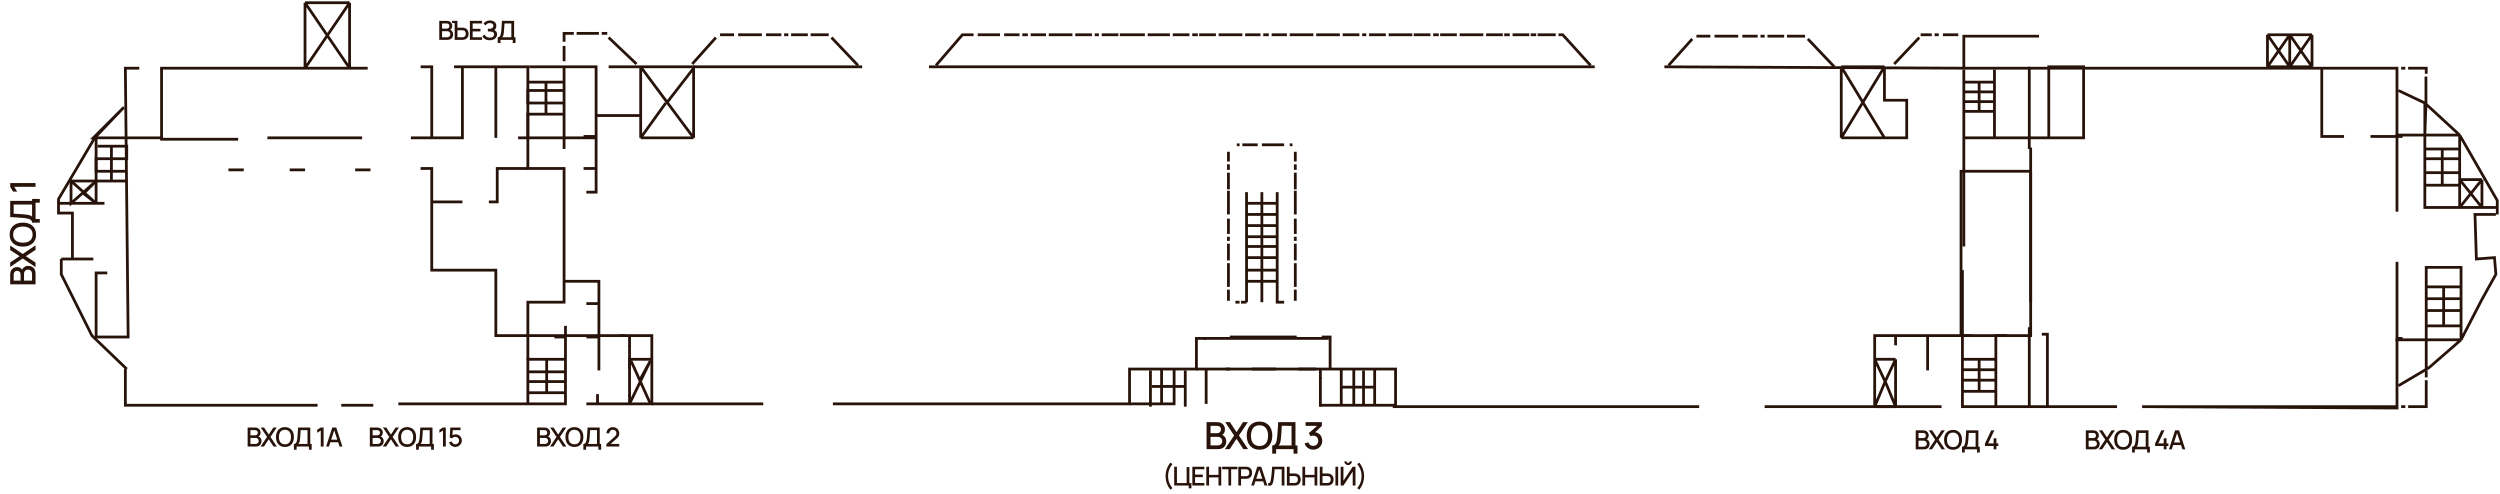 <?xml version="1.0" encoding="UTF-8"?> <svg xmlns="http://www.w3.org/2000/svg" width="1828" height="361" viewBox="0 0 1828 361" fill="none"><path d="M412.457 205.681H437.917V221.975M437.917 270.859V246.417M437.917 246.417H428.751M437.917 246.417V221.975M437.917 221.975H428.751" stroke="#27130A" stroke-width="2.037"></path><path d="M460.32 252.527V290.208" stroke="#27130A" stroke-width="2.037"></path><path d="M385.977 245.398H438.934H457.265" stroke="#27130A" stroke-width="2.037"></path><path d="M879.902 247.435H971.559" stroke="#27130A" stroke-width="2.037"></path><path d="M1824.98 156.797H1809.71L1810.72 189.386L1823.96 188.368L1824.98 200.589L1814.8 218.92L1799.52 248.454M1799.52 248.454L1776.1 268.822L1774.06 270.025M1799.52 248.454H1765.91M1799.52 248.454V238.27M1799.52 248.454V218.92V238.27M1753.69 282.061L1774.06 270.025M1774.06 270.025V248.454M1774.06 248.454H1765.91M1774.06 248.454V238.27M1765.91 248.454H1751.66M1774.06 238.27H1786.79M1774.06 238.27V227.067M1799.52 238.27H1786.79M1774.06 209.754V195.497H1792.39H1799.52V207.718M1774.06 209.754H1786.79M1774.06 209.754V218.411M1786.79 209.754H1799.52V207.718M1786.79 209.754V238.27M1799.52 227.067H1774.06M1774.06 227.067V218.411M1774.06 218.411H1799.52V207.718" stroke="#27130A" stroke-width="2.037"></path><path d="M1753.69 66.159L1773.04 75.325M1773.04 75.325V98.748M1773.04 75.325L1773.86 76.074M1798.5 98.748L1826 146.613V151.705M1798.5 98.748H1766.93H1773.04M1798.5 98.748V108.932M1798.5 98.748L1773.86 76.074M1826 156.797V151.705M1826 151.705H1814.8M1814.8 151.705V131.337M1814.8 151.705L1798.5 131.337M1814.8 151.705H1798.5M1814.8 131.337H1798.5M1814.8 131.337L1798.5 151.705M1798.5 131.337V133.374V135.411M1798.5 131.337V126.245M1798.5 151.705H1791.37H1773.04V135.411M1798.5 151.705V135.411M1773.04 98.748V108.932M1773.04 98.748H1751.66M1773.04 98.748L1773.86 76.074M1798.5 108.932V116.061M1798.5 108.932H1785.77M1773.04 108.932V116.061M1773.04 108.932H1785.77M1773.04 116.061H1798.5M1773.04 116.061V126.245M1798.5 116.061V126.245M1798.5 126.245H1773.04M1773.04 126.245V135.411M1773.04 135.411H1785.77M1798.5 135.411H1785.77M1785.77 108.932V135.411M1773.86 76.074V55.975" stroke="#27130A" stroke-width="2.037"></path><path d="M1755.73 49.865H1758.78" stroke="#27130A" stroke-width="2.037"></path><path d="M1760.82 49.865H1774.06V53.939" stroke="#27130A" stroke-width="2.037"></path><path d="M1774.06 270.859V275.951" stroke="#27130A" stroke-width="2.037"></path><path d="M1774.06 277.987V297.337H1760.82" stroke="#27130A" stroke-width="2.037"></path><path d="M1755.73 297.337H1758.78" stroke="#27130A" stroke-width="2.037"></path><path d="M44.809 189.386V200.589L67.213 245.399L92.674 269.84" stroke="#27130A" stroke-width="2.037"></path><path d="M44.81 189.386H52.958M68.234 189.386H52.958M52.958 189.386V155.779H42.773V145.595L69.252 100.785L90.638 78.38L68.234 100.785H92.675H101.841H118.135" stroke="#27130A" stroke-width="2.037"></path><path d="M70.27 100.785V148.65H76.381H52.958H42.773" stroke="#27130A" stroke-width="2.037"></path><path d="M50.922 132.356H81.474M92.676 132.356H81.474M81.474 132.356V106.896H71.29H92.676V116.061H70.272V125.227H92.676" stroke="#27130A" stroke-width="2.037"></path><path d="M51.938 132.356V148.65L70.269 132.356L61.103 141.521L70.269 148.65L51.938 132.356Z" stroke="#27130A" stroke-width="2.037"></path><path d="M910.457 25.423H921.659" stroke="#27130A" stroke-width="2.037"></path><path d="M923.691 25.423H927.765" stroke="#27130A" stroke-width="2.037"></path><path d="M929.805 25.423H941.007" stroke="#27130A" stroke-width="2.037"></path><path d="M943.043 25.423H960.356" stroke="#27130A" stroke-width="2.037"></path><path d="M962.395 25.423H979.707" stroke="#27130A" stroke-width="2.037"></path><path d="M981.742 25.423H993.963" stroke="#27130A" stroke-width="2.037"></path><path d="M996 25.423H999.055" stroke="#27130A" stroke-width="2.037"></path><path d="M1001.09 25.423H1013.31" stroke="#27130A" stroke-width="2.037"></path><path d="M1015.35 25.423H1032.66" stroke="#27130A" stroke-width="2.037"></path><path d="M1033.68 25.423H1045.9" stroke="#27130A" stroke-width="2.037"></path><path d="M1047.94 25.423H1052.01" stroke="#27130A" stroke-width="2.037"></path><path d="M1053.03 25.423H1065.25" stroke="#27130A" stroke-width="2.037"></path><path d="M1067.29 25.423H1084.6" stroke="#27130A" stroke-width="2.037"></path><path d="M1086.64 25.423H1098.86" stroke="#27130A" stroke-width="2.037"></path><path d="M1099.88 25.423H1103.95" stroke="#27130A" stroke-width="2.037"></path><path d="M1105.99 25.423H1117.19H1118.21" stroke="#27130A" stroke-width="2.037"></path><path d="M1119.23 25.423H1123.3" stroke="#27130A" stroke-width="2.037"></path><path d="M1124.32 25.423H1136.54H1137.56" stroke="#27130A" stroke-width="2.037"></path><path d="M1139.59 25.423H1142.65L1163.02 47.828" stroke="#27130A" stroke-width="2.037"></path><path d="M684.367 47.828L703.717 25.423H711.864" stroke="#27130A" stroke-width="2.037"></path><path d="M714.918 25.423H731.212" stroke="#27130A" stroke-width="2.037"></path><path d="M734.27 25.423H745.472" stroke="#27130A" stroke-width="2.037"></path><path d="M747.512 25.423H751.585" stroke="#27130A" stroke-width="2.037"></path><path d="M753.621 25.423H764.824" stroke="#27130A" stroke-width="2.037"></path><path d="M766.859 25.423H784.172" stroke="#27130A" stroke-width="2.037"></path><path d="M786.207 25.423H798.428" stroke="#27130A" stroke-width="2.037"></path><path d="M800.469 25.423H803.524" stroke="#27130A" stroke-width="2.037"></path><path d="M805.559 25.423H817.779" stroke="#27130A" stroke-width="2.037"></path><path d="M818.797 25.423H837.128" stroke="#27130A" stroke-width="2.037"></path><path d="M839.164 25.423H855.459" stroke="#27130A" stroke-width="2.037"></path><path d="M857.5 25.423H869.721" stroke="#27130A" stroke-width="2.037"></path><path d="M871.754 25.423H875.828" stroke="#27130A" stroke-width="2.037"></path><path d="M876.848 25.423H889.068" stroke="#27130A" stroke-width="2.037"></path><path d="M891.105 25.423H908.418" stroke="#27130A" stroke-width="2.037"></path><path d="M1752.68 191.423V247.435M1752.68 247.435V297.337H1566.31L1752.68 298.355V247.435ZM1752.68 247.435H1756.75" stroke="#27130A" stroke-width="2.037"></path><path d="M1547.97 297.337H1497.05M1497.05 297.337V244.38H1492.98M1497.05 297.337H1483.81M1483.81 297.337V239.288M1483.81 297.337H1459.37M1459.37 297.337H1434.93V286.135M1459.37 297.337V286.135M1467.52 245.399H1459.37V262.711M1459.37 262.711V270.349M1459.37 262.711H1447.15M1434.93 277.987H1459.37M1434.93 277.987V270.349M1434.93 277.987V286.135M1459.37 277.987V270.349M1459.37 277.987V286.135M1459.37 270.349H1434.93M1434.93 270.349V262.711H1447.15M1447.15 262.711V286.135M1447.15 286.135H1459.37M1447.15 286.135H1434.93" stroke="#27130A" stroke-width="2.037"></path><path d="M1434.93 262.711V245.398M1434.93 197.533V245.398M1434.93 245.398H1442.06H1409.47M1409.47 245.398V270.858M1409.47 245.398H1386.05M1370.77 297.337H1386.05M1370.77 297.337V262.711M1370.77 297.337L1378.41 279.006M1386.05 297.337V262.711M1386.05 297.337L1379.36 281.043L1378.41 279.006M1386.05 262.711H1370.77M1386.05 262.711L1378.41 279.006M1370.77 262.711V245.398H1386.05M1370.77 262.711L1378.41 279.006M1386.05 245.398V252.527" stroke="#27130A" stroke-width="2.037"></path><path d="M1419.66 297.337H1386.05H1290.32" stroke="#27130A" stroke-width="2.037"></path><path d="M1242.45 297.337H1018.4" stroke="#27130A" stroke-width="2.037"></path><path d="M476.613 295.3H558.086" stroke="#27130A" stroke-width="2.037"></path><path d="M609.008 295.3H825.928V269.84H874.811V247.435H881.94" stroke="#27130A" stroke-width="2.037"></path><path d="M825.926 295.3H849.349M849.349 295.3V282.57M849.349 295.3H858.515V269.84V282.57M849.349 269.84V282.57M849.349 282.57H842.22H858.515M866.662 282.57H858.515M881.938 295.3V270.859V269.84H874.809H899.251" stroke="#27130A" stroke-width="2.037"></path><path d="M915.543 269.84H932.856" stroke="#27130A" stroke-width="2.037"></path><path d="M899.25 246.417H948.133" stroke="#27130A" stroke-width="2.037"></path><path d="M966.465 246.417H972.576V269.84H949.152H980.723M964.9 296.319H980.723M980.723 296.319H989.888M980.723 296.319V283.079M980.723 269.84H989.888M980.723 269.84V283.079M989.888 269.84V296.319M989.888 269.84H1005.16M989.888 296.319H1005.16M1005.16 296.319H1020.44V269.84H1005.16M1005.16 296.319V283.079M1005.16 269.84V283.079M1005.16 283.079H980.723" stroke="#27130A" stroke-width="2.037"></path><path d="M101.844 49.865H91.66L93.697 246.417H70.273V199.57H78.421" stroke="#27130A" stroke-width="2.037"></path><path d="M91.66 269.84V296.319H232.2" stroke="#27130A" stroke-width="2.037"></path><path d="M249.512 296.319H272.935" stroke="#27130A" stroke-width="2.037"></path><path d="M291.266 295.3H385.977M413.474 238.27V246.417M413.474 246.417H405.327M413.474 246.417V262.711M413.474 262.711V271.877M413.474 262.711H399.726M385.977 271.877V262.711H399.726M385.977 271.877H413.474M385.977 271.877V279.006M413.474 271.877V279.006M413.474 279.006H385.977M413.474 279.006V287.153M385.977 279.006V287.153M385.977 295.3H413.474V287.153M385.977 295.3V287.153M385.977 287.153H399.726M413.474 287.153H399.726M399.726 287.153V262.711M428.75 295.3H436.897M436.897 295.3V288.172M436.897 295.3H460.321M453.192 245.399H460.321M460.321 245.399H476.615V262.711M460.321 245.399V253.546M476.615 262.711V295.3H460.321M476.615 262.711H460.321V269.84M460.321 295.3V288.172" stroke="#27130A" stroke-width="2.037"></path><path d="M461.339 263.73L467.778 277.987M475.596 295.3L467.778 277.987M467.778 277.987L475.596 263.73L460.32 295.3" stroke="#27130A" stroke-width="2.037"></path><path d="M117.117 49.865H223.031M268.859 49.865H255.62M255.62 49.865V2M255.62 49.865H223.031M255.62 49.865L239.326 25.933M255.62 2H223.031M255.62 2L239.326 25.933M223.031 2V49.865M223.031 2L239.326 25.933M223.031 49.865L239.326 25.933" stroke="#27130A" stroke-width="2.037"></path><path d="M307.559 48.847H315.706V100.785H300.43H338.111V48.847H332H362.552M362.552 48.847V100.785M362.552 48.847H385.976V100.785M385.976 100.785H378.847M385.976 100.785V123.19H412.454V220.957H385.976V245.399M385.976 262.711V245.399M385.976 245.399H362.552V197.534H315.706V147.632M307.559 123.19H315.706V147.632M315.706 147.632H338.111" stroke="#27130A" stroke-width="2.037"></path><path d="M357.461 147.632H363.571V123.19H385.976" stroke="#27130A" stroke-width="2.037"></path><path d="M259.691 124.208H270.894" stroke="#27130A" stroke-width="2.037"></path><path d="M211.828 124.208H223.031" stroke="#27130A" stroke-width="2.037"></path><path d="M167.02 124.208H178.222" stroke="#27130A" stroke-width="2.037"></path><path d="M118.137 49.865V101.804H174.149" stroke="#27130A" stroke-width="2.037"></path><path d="M195.535 100.785H264.787" stroke="#27130A" stroke-width="2.037"></path><path d="M386.992 48.847H435.876V99.767M428.747 140.503H435.876V123.19M435.876 123.19H426.71M435.876 123.19V99.767M435.876 99.767H426.71" stroke="#27130A" stroke-width="2.037"></path><path d="M435.879 84.491H468.468M468.468 84.491V100.785M468.468 84.491V48.847M468.468 100.785H507.167M468.468 100.785L486.799 75.325M507.167 100.785L487.817 74.816M507.167 100.785V49.865M445.045 48.847H468.468M468.468 48.847H507.167V49.865M468.468 48.847L487.817 74.816M487.817 74.816L507.167 49.865" stroke="#27130A" stroke-width="2.037"></path><path d="M507.164 48.847H630.391" stroke="#27130A" stroke-width="2.037"></path><path d="M679.277 48.847H1166.07" stroke="#27130A" stroke-width="2.037"></path><path d="M1216.99 48.847L1435.95 49.865M1435.95 49.865V26.442H1490.94M1435.95 49.865H1697.68M1752.67 154.761V99.767M1752.67 99.767H1756.75M1752.67 99.767H1733.32M1752.67 99.767V65.141V49.865H1697.68M1697.68 49.865V99.767H1713.97" stroke="#27130A" stroke-width="2.037"></path><path d="M896.195 269.84H962.392" stroke="#27130A" stroke-width="2.037"></path><path d="M965.449 269.84V276.969" stroke="#27130A" stroke-width="2.037"></path><path d="M965.449 275.951V297.337" stroke="#27130A" stroke-width="2.037"></path><path d="M997.016 270.859V296.319" stroke="#27130A" stroke-width="2.037"></path><path d="M866.664 270.859V297.337" stroke="#27130A" stroke-width="2.037"></path><path d="M841.203 270.859V297.337" stroke="#27130A" stroke-width="2.037"></path><path d="M1484.84 125.227V220.957" stroke="#27130A" stroke-width="2.037"></path><path d="M1435.95 125.227H1484.83V107.914V245.399H1433.91V125.227H1435.95Z" stroke="#27130A" stroke-width="2.037"></path><path d="M1435.95 180.221V100.785M1435.95 50.883V60.049M1435.95 100.785H1444.1M1435.95 100.785V81.436M1435.95 100.785H1523.53M1435.95 81.436V74.307M1435.95 81.436H1447.15M1458.35 50.883V60.049M1483.81 100.785H1465.48H1458.35V74.307M1483.81 100.785V108.932V48.847V74.816V100.785ZM1523.53 100.785V48.847H1498.07V100.785H1523.53ZM1435.95 60.049V67.178M1435.95 60.049H1447.15M1458.35 60.049V67.178M1458.35 60.049H1447.15M1458.35 67.178H1435.95M1458.35 67.178V74.307M1435.95 67.178V74.307M1435.95 74.307H1458.35M1458.35 74.307V81.436H1447.15M1447.15 81.436V60.049" stroke="#27130A" stroke-width="2.037"></path><path d="M1346.33 48.847V100.785M1346.33 48.847H1377.9M1346.33 48.847L1362.11 74.816M1346.33 100.785H1377.9M1346.33 100.785L1362.11 74.816M1377.9 48.847V73.288H1394.19V100.785H1377.9M1377.9 48.847L1362.11 74.816M1377.9 100.785L1362.11 74.816M1657.96 25.423V48.847M1657.96 25.423H1674.25M1657.96 25.423L1666.11 37.135M1657.96 48.847H1674.25M1657.96 48.847L1666.11 37.135M1674.25 48.847V25.423M1674.25 48.847L1666.11 37.135M1674.25 48.847H1690.55M1674.25 48.847L1682.4 37.135M1674.25 25.423L1666.11 37.135M1674.25 25.423H1690.55M1674.25 25.423L1682.4 37.135M1690.55 25.423V48.847M1690.55 25.423L1682.4 37.135M1690.55 48.847L1682.4 37.135" stroke="#27130A" stroke-width="2.037"></path><path d="M908.414 105.877H919.617" stroke="#27130A" stroke-width="2.037"></path><path d="M922.672 105.877H938.966" stroke="#27130A" stroke-width="2.037"></path><path d="M943.043 105.877H945.08" stroke="#27130A" stroke-width="2.037"></path><path d="M904.344 105.877H906.381" stroke="#27130A" stroke-width="2.037"></path><path d="M911.472 220.957H907.398" stroke="#27130A" stroke-width="2.037"></path><path d="M947.117 110.969V118.098" stroke="#27130A" stroke-width="2.037"></path><path d="M947.117 120.135V124.208" stroke="#27130A" stroke-width="2.037"></path><path d="M947.117 126.245V138.466" stroke="#27130A" stroke-width="2.037"></path><path d="M947.117 139.484V156.797" stroke="#27130A" stroke-width="2.037"></path><path d="M947.117 159.853V171.055" stroke="#27130A" stroke-width="2.037"></path><path d="M947.117 173.092V176.147" stroke="#27130A" stroke-width="2.037"></path><path d="M947.117 178.184V190.405" stroke="#27130A" stroke-width="2.037"></path><path d="M947.117 192.441V209.754" stroke="#27130A" stroke-width="2.037"></path><path d="M947.117 211.791V219.938" stroke="#27130A" stroke-width="2.037"></path><path d="M898.234 110.969V118.098" stroke="#27130A" stroke-width="2.037"></path><path d="M898.234 120.135V124.208" stroke="#27130A" stroke-width="2.037"></path><path d="M898.234 126.245V138.466" stroke="#27130A" stroke-width="2.037"></path><path d="M898.234 139.484V156.797" stroke="#27130A" stroke-width="2.037"></path><path d="M898.234 159.853V171.055" stroke="#27130A" stroke-width="2.037"></path><path d="M898.234 173.092V176.147" stroke="#27130A" stroke-width="2.037"></path><path d="M898.234 178.184V190.405" stroke="#27130A" stroke-width="2.037"></path><path d="M898.234 192.441V209.754" stroke="#27130A" stroke-width="2.037"></path><path d="M898.234 211.791V219.938" stroke="#27130A" stroke-width="2.037"></path><path d="M938.972 220.957H933.88V205.681M933.88 140.503V148.65M933.88 148.65V156.797M933.88 148.65H922.678M911.475 148.65V140.503M911.475 148.65V156.797M911.475 148.65H922.678M911.475 220.957V205.681M911.475 197.534H933.88M911.475 197.534V188.368M911.475 197.534V205.681M933.88 197.534V180.221M933.88 197.534V205.681M934.899 188.368H911.475M911.475 188.368V180.221M911.475 180.221H933.88M911.475 180.221V173.092M933.88 180.221V173.092M933.88 173.092H911.475M933.88 173.092V164.945M911.475 173.092V164.945M911.475 164.945H933.88M911.475 164.945V156.797M933.88 164.945V156.797M933.88 156.797H911.475M922.678 148.65V140.503V205.681M922.678 220.957V205.681M922.678 205.681H933.88M922.678 205.681H911.475M903.328 220.957H906.383" stroke="#27130A" stroke-width="2.037"></path><path d="M412.455 48.847V60.049M412.455 108.932V100.785M412.455 100.785H403.289H435.878H385.977V83.472H399.216M412.455 100.785V83.472M412.455 83.472V75.325M412.455 83.472H399.216M412.455 75.325H385.977V66.159H412.455M412.455 75.325V66.159M412.455 66.159V60.049M412.455 60.049H399.216M385.977 60.049H399.216M399.216 60.049V83.472" stroke="#27130A" stroke-width="2.037"></path><path d="M412.457 44.773V33.571" stroke="#27130A" stroke-width="2.037"></path><path d="M412.457 30.515V24.405H419.586" stroke="#27130A" stroke-width="2.037"></path><path d="M421.621 24.405H437.916" stroke="#27130A" stroke-width="2.037"></path><path d="M439.949 24.405H444.023" stroke="#27130A" stroke-width="2.037"></path><path d="M445.043 27.46L465.411 46.81" stroke="#27130A" stroke-width="2.037"></path><path d="M506.148 46.81L523.461 27.46" stroke="#27130A" stroke-width="2.037"></path><path d="M526.516 25.423H536.7" stroke="#27130A" stroke-width="2.037"></path><path d="M539.754 25.423H557.067" stroke="#27130A" stroke-width="2.037"></path><path d="M560.125 25.423H571.327" stroke="#27130A" stroke-width="2.037"></path><path d="M573.359 25.423H576.415" stroke="#27130A" stroke-width="2.037"></path><path d="M578.453 25.423H590.674" stroke="#27130A" stroke-width="2.037"></path><path d="M592.711 25.423H605.95" stroke="#27130A" stroke-width="2.037"></path><path d="M607.988 27.46L627.338 47.828" stroke="#27130A" stroke-width="2.037"></path><path d="M1220.05 47.828L1237.36 28.479" stroke="#27130A" stroke-width="2.037"></path><path d="M1240.42 26.442H1250.6" stroke="#27130A" stroke-width="2.037"></path><path d="M1253.66 26.442H1270.97" stroke="#27130A" stroke-width="2.037"></path><path d="M1274.02 26.442H1285.23" stroke="#27130A" stroke-width="2.037"></path><path d="M1287.26 26.442H1290.32" stroke="#27130A" stroke-width="2.037"></path><path d="M1292.36 26.442H1304.58" stroke="#27130A" stroke-width="2.037"></path><path d="M1306.61 26.442H1319.85" stroke="#27130A" stroke-width="2.037"></path><path d="M1321.89 28.479L1341.24 48.847" stroke="#27130A" stroke-width="2.037"></path><path d="M1385.03 46.81L1403.36 27.46" stroke="#27130A" stroke-width="2.037"></path><path d="M1404.38 25.423H1412.53" stroke="#27130A" stroke-width="2.037"></path><path d="M1414.56 25.423H1417.62" stroke="#27130A" stroke-width="2.037"></path><path d="M1420.67 25.423H1431.87" stroke="#27130A" stroke-width="2.037"></path><path d="M181.067 326.521V312.615H186.533C187.415 312.615 188.155 312.795 188.754 313.155C189.352 313.516 189.803 313.983 190.106 314.556C190.408 315.122 190.56 315.721 190.56 316.352C190.56 317.118 190.37 317.775 189.99 318.322C189.616 318.869 189.111 319.243 188.474 319.442L188.454 318.969C189.343 319.188 190.025 319.616 190.502 320.253C190.978 320.884 191.216 321.622 191.216 322.465C191.216 323.283 191.052 323.994 190.724 324.599C190.402 325.204 189.929 325.678 189.304 326.019C188.686 326.354 187.936 326.521 187.054 326.521H181.067ZM183.114 324.599H186.745C187.202 324.599 187.611 324.512 187.972 324.338C188.338 324.165 188.625 323.917 188.831 323.595C189.043 323.266 189.15 322.877 189.15 322.426C189.15 322.008 189.056 321.631 188.87 321.296C188.689 320.955 188.425 320.688 188.078 320.495C187.737 320.295 187.334 320.195 186.871 320.195H183.114V324.599ZM183.114 318.293H186.504C186.877 318.293 187.212 318.219 187.508 318.071C187.811 317.916 188.049 317.697 188.223 317.414C188.403 317.124 188.493 316.777 188.493 316.371C188.493 315.83 188.313 315.386 187.952 315.038C187.592 314.691 187.109 314.517 186.504 314.517H183.114V318.293ZM190.517 326.521L195.258 319.481L190.642 312.615H193.114L196.504 317.772L199.875 312.615H202.356L197.74 319.481L202.472 326.521H200L196.504 321.2L192.999 326.521H190.517ZM208.353 326.811C206.962 326.811 205.777 326.508 204.799 325.903C203.82 325.291 203.07 324.441 202.548 323.353C202.033 322.265 201.776 321.003 201.776 319.568C201.776 318.132 202.033 316.87 202.548 315.782C203.07 314.694 203.82 313.847 204.799 313.242C205.777 312.631 206.962 312.325 208.353 312.325C209.737 312.325 210.918 312.631 211.897 313.242C212.882 313.847 213.632 314.694 214.147 315.782C214.662 316.87 214.919 318.132 214.919 319.568C214.919 321.003 214.662 322.265 214.147 323.353C213.632 324.441 212.882 325.291 211.897 325.903C210.918 326.508 209.737 326.811 208.353 326.811ZM208.353 324.889C209.338 324.902 210.155 324.686 210.805 324.242C211.462 323.791 211.955 323.167 212.283 322.368C212.611 321.564 212.776 320.63 212.776 319.568C212.776 318.505 212.611 317.578 212.283 316.786C211.955 315.988 211.462 315.367 210.805 314.923C210.155 314.478 209.338 314.253 208.353 314.247C207.367 314.234 206.547 314.449 205.89 314.894C205.24 315.338 204.75 315.962 204.422 316.767C204.094 317.572 203.926 318.505 203.92 319.568C203.913 320.63 204.074 321.56 204.403 322.359C204.731 323.151 205.224 323.769 205.88 324.213C206.543 324.657 207.367 324.882 208.353 324.889ZM214.886 328.839V324.619C215.362 324.619 215.755 324.499 216.064 324.261C216.373 324.017 216.618 323.685 216.798 323.266C216.984 322.842 217.126 322.359 217.223 321.818C217.326 321.277 217.403 320.707 217.454 320.109C217.532 319.297 217.596 318.505 217.648 317.733C217.706 316.954 217.757 316.149 217.802 315.319C217.854 314.488 217.908 313.583 217.966 312.605L226.87 312.615V324.619H227.904V328.839H225.876V326.521H216.904V328.839H214.886ZM218.198 324.619H224.852V314.517L219.83 314.507C219.785 315.216 219.746 315.888 219.714 316.526C219.682 317.163 219.64 317.807 219.589 318.457C219.544 319.101 219.486 319.793 219.415 320.533C219.344 321.242 219.27 321.844 219.193 322.339C219.116 322.829 219 323.254 218.845 323.614C218.697 323.975 218.481 324.309 218.198 324.619ZM234.555 326.521V314.836L231.938 316.429V314.179L234.555 312.615H236.612V326.521H234.555ZM238.435 326.521L242.955 312.615H245.862L250.381 326.521H248.286L244.124 313.831H244.645L240.531 326.521H238.435ZM240.782 323.382V321.49H248.044V323.382H240.782Z" fill="#27130A"></path><path d="M321.188 29.148V15.241H326.654C327.536 15.241 328.276 15.421 328.875 15.782C329.473 16.142 329.924 16.609 330.227 17.182C330.529 17.749 330.681 18.347 330.681 18.978C330.681 19.744 330.491 20.401 330.111 20.948C329.737 21.496 329.232 21.869 328.595 22.069L328.575 21.596C329.464 21.814 330.146 22.242 330.623 22.88C331.099 23.511 331.337 24.248 331.337 25.091C331.337 25.909 331.173 26.62 330.845 27.226C330.523 27.831 330.05 28.304 329.425 28.645C328.807 28.98 328.057 29.148 327.175 29.148H321.188ZM323.235 27.226H326.866C327.323 27.226 327.732 27.139 328.093 26.965C328.459 26.791 328.746 26.543 328.952 26.221C329.164 25.893 329.271 25.503 329.271 25.053C329.271 24.634 329.177 24.258 328.991 23.923C328.81 23.582 328.546 23.314 328.199 23.121C327.858 22.922 327.455 22.822 326.992 22.822H323.235V27.226ZM323.235 20.919H326.625C326.998 20.919 327.333 20.845 327.629 20.697C327.932 20.543 328.17 20.324 328.344 20.041C328.524 19.751 328.614 19.403 328.614 18.998C328.614 18.457 328.434 18.013 328.073 17.665C327.713 17.317 327.23 17.143 326.625 17.143H323.235V20.919ZM332.458 29.148V16.863H330.584V15.241H334.476V20.234H338.078C338.207 20.234 338.371 20.24 338.571 20.253C338.777 20.26 338.967 20.279 339.141 20.311C339.913 20.433 340.557 20.697 341.072 21.103C341.594 21.509 341.983 22.02 342.241 22.639C342.505 23.256 342.637 23.942 342.637 24.695C342.637 25.442 342.508 26.125 342.25 26.743C341.993 27.361 341.603 27.873 341.082 28.278C340.567 28.684 339.92 28.948 339.141 29.07C338.967 29.096 338.78 29.115 338.581 29.128C338.381 29.141 338.214 29.148 338.078 29.148H332.458ZM334.476 27.245H338.001C338.123 27.245 338.262 27.238 338.416 27.226C338.577 27.213 338.729 27.187 338.87 27.148C339.289 27.052 339.62 26.875 339.865 26.617C340.116 26.353 340.296 26.054 340.406 25.719C340.522 25.378 340.58 25.037 340.58 24.695C340.58 24.354 340.522 24.013 340.406 23.672C340.296 23.331 340.116 23.031 339.865 22.774C339.62 22.51 339.289 22.329 338.87 22.233C338.729 22.194 338.577 22.172 338.416 22.165C338.262 22.152 338.123 22.146 338.001 22.146H334.476V27.245ZM343.575 29.148V15.241H352.46V17.143H345.593V21.045H351.301V22.948H345.593V27.245H352.46V29.148H343.575ZM358.077 29.437C357.111 29.437 356.271 29.296 355.557 29.012C354.842 28.729 354.243 28.362 353.76 27.911C353.284 27.454 352.92 26.968 352.669 26.453L354.427 25.314C354.581 25.693 354.813 26.051 355.122 26.386C355.438 26.72 355.843 26.994 356.339 27.206C356.841 27.412 357.449 27.515 358.164 27.515C358.879 27.515 359.468 27.409 359.931 27.197C360.395 26.978 360.739 26.688 360.965 26.328C361.196 25.961 361.312 25.549 361.312 25.091C361.312 24.557 361.171 24.145 360.887 23.855C360.611 23.559 360.24 23.353 359.777 23.237C359.313 23.115 358.811 23.044 358.27 23.025C357.82 23.012 357.495 23.002 357.295 22.996C357.095 22.983 356.96 22.977 356.889 22.977C356.825 22.977 356.764 22.977 356.706 22.977V21.064C356.777 21.064 356.899 21.064 357.073 21.064C357.253 21.064 357.44 21.064 357.633 21.064C357.826 21.058 357.984 21.051 358.106 21.045C358.905 21.006 359.548 20.81 360.038 20.456C360.533 20.102 360.781 19.6 360.781 18.949C360.781 18.299 360.54 17.787 360.057 17.414C359.581 17.041 358.953 16.854 358.174 16.854C357.433 16.854 356.796 17.024 356.262 17.366C355.727 17.7 355.315 18.116 355.025 18.611L353.538 17.211C354.002 16.567 354.636 16.03 355.441 15.598C356.246 15.167 357.176 14.951 358.232 14.951C358.83 14.951 359.41 15.032 359.97 15.193C360.53 15.347 361.032 15.585 361.477 15.907C361.921 16.229 362.272 16.638 362.529 17.134C362.793 17.623 362.925 18.206 362.925 18.882C362.925 19.558 362.787 20.169 362.51 20.717C362.239 21.264 361.876 21.698 361.419 22.02C362.056 22.259 362.555 22.635 362.915 23.15C363.276 23.659 363.456 24.309 363.456 25.101C363.456 25.989 363.221 26.759 362.751 27.409C362.288 28.053 361.65 28.552 360.839 28.906C360.034 29.26 359.114 29.437 358.077 29.437ZM363.937 31.465V27.245C364.413 27.245 364.806 27.126 365.115 26.888C365.424 26.643 365.669 26.311 365.849 25.893C366.036 25.468 366.177 24.985 366.274 24.444C366.377 23.904 366.454 23.334 366.506 22.735C366.583 21.924 366.647 21.132 366.699 20.359C366.757 19.58 366.808 18.776 366.853 17.945C366.905 17.114 366.96 16.21 367.018 15.231L375.922 15.241V27.245H376.955V31.465H374.927V29.148H365.955V31.465H363.937ZM367.249 27.245H373.903V17.143L368.881 17.134C368.836 17.842 368.798 18.515 368.766 19.152C368.733 19.79 368.691 20.433 368.64 21.084C368.595 21.727 368.537 22.42 368.466 23.16C368.395 23.868 368.321 24.47 368.244 24.966C368.167 25.455 368.051 25.88 367.896 26.241C367.748 26.601 367.533 26.936 367.249 27.245Z" fill="#27130A"></path><path d="M270.418 326.521V312.615H275.884C276.766 312.615 277.506 312.795 278.105 313.155C278.704 313.516 279.154 313.983 279.457 314.556C279.76 315.122 279.911 315.721 279.911 316.352C279.911 317.118 279.721 317.775 279.341 318.322C278.968 318.869 278.462 319.243 277.825 319.442L277.806 318.969C278.694 319.188 279.376 319.616 279.853 320.253C280.329 320.884 280.568 321.622 280.568 322.465C280.568 323.283 280.403 323.994 280.075 324.599C279.753 325.204 279.28 325.678 278.655 326.019C278.037 326.354 277.287 326.521 276.405 326.521H270.418ZM272.465 324.599H276.096C276.553 324.599 276.962 324.512 277.323 324.338C277.69 324.165 277.976 323.917 278.182 323.595C278.395 323.266 278.501 322.877 278.501 322.426C278.501 322.008 278.408 321.631 278.221 321.296C278.041 320.955 277.777 320.688 277.429 320.495C277.088 320.295 276.685 320.195 276.222 320.195H272.465V324.599ZM272.465 318.293H275.855C276.228 318.293 276.563 318.219 276.859 318.071C277.162 317.916 277.4 317.697 277.574 317.414C277.754 317.124 277.844 316.777 277.844 316.371C277.844 315.83 277.664 315.386 277.303 315.038C276.943 314.691 276.46 314.517 275.855 314.517H272.465V318.293ZM279.868 326.521L284.61 319.481L279.993 312.615H282.466L285.855 317.772L289.226 312.615H291.708L287.091 319.481L291.824 326.521H289.351L285.855 321.2L282.35 326.521H279.868ZM297.704 326.811C296.313 326.811 295.128 326.508 294.15 325.903C293.171 325.291 292.421 324.441 291.9 323.353C291.385 322.265 291.127 321.003 291.127 319.568C291.127 318.132 291.385 316.87 291.9 315.782C292.421 314.694 293.171 313.847 294.15 313.242C295.128 312.631 296.313 312.325 297.704 312.325C299.088 312.325 300.269 312.631 301.248 313.242C302.233 313.847 302.983 314.694 303.498 315.782C304.013 316.87 304.271 318.132 304.271 319.568C304.271 321.003 304.013 322.265 303.498 323.353C302.983 324.441 302.233 325.291 301.248 325.903C300.269 326.508 299.088 326.811 297.704 326.811ZM297.704 324.889C298.689 324.902 299.506 324.686 300.157 324.242C300.813 323.791 301.306 323.167 301.634 322.368C301.963 321.564 302.127 320.63 302.127 319.568C302.127 318.505 301.963 317.578 301.634 316.786C301.306 315.988 300.813 315.367 300.157 314.923C299.506 314.478 298.689 314.253 297.704 314.247C296.719 314.234 295.898 314.449 295.241 314.894C294.591 315.338 294.102 315.962 293.773 316.767C293.445 317.572 293.277 318.505 293.271 319.568C293.265 320.63 293.426 321.56 293.754 322.359C294.082 323.151 294.575 323.769 295.231 324.213C295.895 324.657 296.719 324.882 297.704 324.889ZM304.237 328.839V324.619C304.713 324.619 305.106 324.499 305.415 324.261C305.724 324.017 305.969 323.685 306.149 323.266C306.336 322.842 306.477 322.359 306.574 321.818C306.677 321.277 306.754 320.707 306.806 320.109C306.883 319.297 306.947 318.505 306.999 317.733C307.057 316.954 307.108 316.149 307.153 315.319C307.205 314.488 307.26 313.583 307.317 312.605L316.222 312.615V324.619H317.255V328.839H315.227V326.521H306.255V328.839H304.237ZM307.549 324.619H314.203V314.517L309.181 314.507C309.136 315.216 309.098 315.888 309.065 316.526C309.033 317.163 308.991 317.807 308.94 318.457C308.895 319.101 308.837 319.793 308.766 320.533C308.695 321.242 308.621 321.844 308.544 322.339C308.467 322.829 308.351 323.254 308.196 323.614C308.048 323.975 307.833 324.309 307.549 324.619ZM323.906 326.521V314.836L321.289 316.429V314.179L323.906 312.615H325.963V326.521H323.906ZM332.876 326.811C332.161 326.811 331.495 326.666 330.877 326.376C330.265 326.08 329.741 325.674 329.303 325.159C328.865 324.638 328.553 324.039 328.366 323.363L330.307 322.842C330.417 323.254 330.603 323.611 330.867 323.914C331.138 324.216 331.453 324.451 331.814 324.619C332.174 324.779 332.548 324.86 332.934 324.86C333.443 324.86 333.903 324.738 334.315 324.493C334.733 324.248 335.062 323.92 335.3 323.508C335.545 323.096 335.667 322.642 335.667 322.146C335.667 321.638 335.541 321.177 335.29 320.765C335.046 320.353 334.714 320.028 334.296 319.79C333.884 319.545 333.43 319.423 332.934 319.423C332.367 319.423 331.888 319.536 331.495 319.761C331.102 319.986 330.796 320.247 330.578 320.543L328.82 319.925L329.245 312.615H336.749V314.517H330.278L331.099 313.754L330.761 319.23L330.365 318.718C330.732 318.351 331.17 318.071 331.678 317.878C332.187 317.685 332.693 317.588 333.195 317.588C334.057 317.588 334.827 317.788 335.503 318.187C336.185 318.586 336.723 319.13 337.116 319.819C337.508 320.501 337.705 321.277 337.705 322.146C337.705 323.009 337.483 323.794 337.038 324.503C336.594 325.204 336.005 325.765 335.271 326.183C334.537 326.601 333.739 326.811 332.876 326.811Z" fill="#27130A"></path><path d="M392.722 326.521V312.615H398.188C399.07 312.615 399.811 312.795 400.409 313.155C401.008 313.516 401.459 313.983 401.761 314.556C402.064 315.122 402.215 315.721 402.215 316.352C402.215 317.118 402.025 317.775 401.646 318.322C401.272 318.869 400.767 319.243 400.129 319.442L400.11 318.969C400.999 319.188 401.681 319.616 402.157 320.253C402.634 320.884 402.872 321.622 402.872 322.465C402.872 323.283 402.708 323.994 402.38 324.599C402.058 325.204 401.584 325.678 400.96 326.019C400.342 326.354 399.592 326.521 398.71 326.521H392.722ZM394.77 324.599H398.401C398.858 324.599 399.267 324.512 399.627 324.338C399.994 324.165 400.281 323.917 400.487 323.595C400.699 323.266 400.805 322.877 400.805 322.426C400.805 322.008 400.712 321.631 400.525 321.296C400.345 320.955 400.081 320.688 399.733 320.495C399.392 320.295 398.99 320.195 398.526 320.195H394.77V324.599ZM394.77 318.293H398.159C398.533 318.293 398.867 318.219 399.164 318.071C399.466 317.916 399.704 317.697 399.878 317.414C400.059 317.124 400.149 316.777 400.149 316.371C400.149 315.83 399.968 315.386 399.608 315.038C399.247 314.691 398.764 314.517 398.159 314.517H394.77V318.293ZM402.172 326.521L406.914 319.481L402.298 312.615H404.77L408.16 317.772L411.53 312.615H414.012L409.396 319.481L414.128 326.521H411.656L408.16 321.2L404.654 326.521H402.172ZM420.008 326.811C418.618 326.811 417.433 326.508 416.454 325.903C415.476 325.291 414.726 324.441 414.204 323.353C413.689 322.265 413.432 321.003 413.432 319.568C413.432 318.132 413.689 316.87 414.204 315.782C414.726 314.694 415.476 313.847 416.454 313.242C417.433 312.631 418.618 312.325 420.008 312.325C421.392 312.325 422.574 312.631 423.552 313.242C424.537 313.847 425.288 314.694 425.803 315.782C426.318 316.87 426.575 318.132 426.575 319.568C426.575 321.003 426.318 322.265 425.803 323.353C425.288 324.441 424.537 325.291 423.552 325.903C422.574 326.508 421.392 326.811 420.008 326.811ZM420.008 324.889C420.993 324.902 421.811 324.686 422.461 324.242C423.118 323.791 423.61 323.167 423.939 322.368C424.267 321.564 424.431 320.63 424.431 319.568C424.431 318.505 424.267 317.578 423.939 316.786C423.61 315.988 423.118 315.367 422.461 314.923C421.811 314.478 420.993 314.253 420.008 314.247C419.023 314.234 418.202 314.449 417.546 314.894C416.895 315.338 416.406 315.962 416.078 316.767C415.749 317.572 415.582 318.505 415.576 319.568C415.569 320.63 415.73 321.56 416.058 322.359C416.387 323.151 416.879 323.769 417.536 324.213C418.199 324.657 419.023 324.882 420.008 324.889ZM426.541 328.839V324.619C427.018 324.619 427.41 324.499 427.72 324.261C428.029 324.017 428.273 323.685 428.453 323.266C428.64 322.842 428.782 322.359 428.878 321.818C428.981 321.277 429.059 320.707 429.11 320.109C429.187 319.297 429.252 318.505 429.303 317.733C429.361 316.954 429.413 316.149 429.458 315.319C429.509 314.488 429.564 313.583 429.622 312.605L438.526 312.615V324.619H439.559V328.839H437.531V326.521H428.56V328.839H426.541ZM429.854 324.619H436.508V314.517L431.486 314.507C431.441 315.216 431.402 315.888 431.37 316.526C431.338 317.163 431.296 317.807 431.244 318.457C431.199 319.101 431.141 319.793 431.071 320.533C431 321.242 430.926 321.844 430.848 322.339C430.771 322.829 430.655 323.254 430.501 323.614C430.353 323.975 430.137 324.309 429.854 324.619ZM443.4 326.511L443.41 324.715L449.465 319.288C449.954 318.856 450.286 318.444 450.46 318.052C450.64 317.659 450.73 317.266 450.73 316.873C450.73 316.378 450.621 315.933 450.402 315.541C450.183 315.142 449.88 314.826 449.494 314.594C449.108 314.362 448.663 314.247 448.161 314.247C447.646 314.247 447.186 314.369 446.78 314.614C446.381 314.852 446.069 315.17 445.843 315.57C445.618 315.969 445.509 316.4 445.515 316.864H443.448C443.448 315.962 443.651 315.174 444.057 314.498C444.469 313.815 445.032 313.284 445.747 312.904C446.462 312.518 447.279 312.325 448.2 312.325C449.075 312.325 449.861 312.524 450.556 312.924C451.252 313.316 451.799 313.857 452.198 314.546C452.604 315.235 452.806 316.02 452.806 316.902C452.806 317.54 452.723 318.081 452.555 318.525C452.388 318.969 452.137 319.381 451.802 319.761C451.467 320.141 451.049 320.553 450.547 320.997L445.872 325.169L445.65 324.59H452.806V326.511H443.4Z" fill="#27130A"></path><path d="M1400.79 328.558V314.651H1406.25C1407.13 314.651 1407.87 314.832 1408.47 315.192C1409.07 315.553 1409.52 316.02 1409.83 316.592C1410.13 317.159 1410.28 317.758 1410.28 318.389C1410.28 319.155 1410.09 319.812 1409.71 320.359C1409.34 320.906 1408.83 321.279 1408.19 321.479L1408.17 321.006C1409.06 321.225 1409.74 321.653 1410.22 322.29C1410.7 322.921 1410.94 323.658 1410.94 324.502C1410.94 325.319 1410.77 326.031 1410.44 326.636C1410.12 327.241 1409.65 327.714 1409.02 328.056C1408.41 328.39 1407.66 328.558 1406.77 328.558H1400.79ZM1402.83 326.636H1406.46C1406.92 326.636 1407.33 326.549 1407.69 326.375C1408.06 326.201 1408.34 325.954 1408.55 325.632C1408.76 325.303 1408.87 324.914 1408.87 324.463C1408.87 324.045 1408.78 323.668 1408.59 323.333C1408.41 322.992 1408.15 322.725 1407.8 322.532C1407.46 322.332 1407.05 322.232 1406.59 322.232H1402.83V326.636ZM1402.83 320.33H1406.22C1406.6 320.33 1406.93 320.256 1407.23 320.108C1407.53 319.953 1407.77 319.734 1407.94 319.451C1408.12 319.161 1408.21 318.814 1408.21 318.408C1408.21 317.867 1408.03 317.423 1407.67 317.075C1407.31 316.728 1406.83 316.554 1406.22 316.554H1402.83V320.33ZM1410.24 328.558L1414.98 321.518L1410.36 314.651H1412.83L1416.22 319.808L1419.59 314.651H1422.08L1417.46 321.518L1422.19 328.558H1419.72L1416.22 323.237L1412.72 328.558H1410.24ZM1428.07 328.848C1426.68 328.848 1425.5 328.545 1424.52 327.94C1423.54 327.328 1422.79 326.478 1422.27 325.39C1421.75 324.302 1421.5 323.04 1421.5 321.605C1421.5 320.169 1421.75 318.907 1422.27 317.819C1422.79 316.731 1423.54 315.884 1424.52 315.279C1425.5 314.667 1426.68 314.362 1428.07 314.362C1429.46 314.362 1430.64 314.667 1431.62 315.279C1432.6 315.884 1433.35 316.731 1433.87 317.819C1434.38 318.907 1434.64 320.169 1434.64 321.605C1434.64 323.04 1434.38 324.302 1433.87 325.39C1433.35 326.478 1432.6 327.328 1431.62 327.94C1430.64 328.545 1429.46 328.848 1428.07 328.848ZM1428.07 326.926C1429.06 326.939 1429.87 326.723 1430.53 326.279C1431.18 325.828 1431.67 325.204 1432 324.405C1432.33 323.6 1432.5 322.667 1432.5 321.605C1432.5 320.542 1432.33 319.615 1432 318.823C1431.67 318.025 1431.18 317.404 1430.53 316.959C1429.87 316.515 1429.06 316.29 1428.07 316.283C1427.09 316.271 1426.27 316.486 1425.61 316.931C1424.96 317.375 1424.47 317.999 1424.14 318.804C1423.81 319.609 1423.65 320.542 1423.64 321.605C1423.63 322.667 1423.79 323.597 1424.12 324.396C1424.45 325.187 1424.94 325.806 1425.6 326.25C1426.26 326.694 1427.09 326.919 1428.07 326.926ZM1434.61 330.876V326.655C1435.08 326.655 1435.47 326.536 1435.78 326.298C1436.09 326.053 1436.34 325.722 1436.52 325.303C1436.7 324.878 1436.85 324.396 1436.94 323.855C1437.05 323.314 1437.12 322.744 1437.17 322.145C1437.25 321.334 1437.32 320.542 1437.37 319.77C1437.43 318.991 1437.48 318.186 1437.52 317.355C1437.57 316.525 1437.63 315.62 1437.69 314.642L1446.59 314.651V326.655H1447.62V330.876H1445.6V328.558H1436.62V330.876H1434.61ZM1437.92 326.655H1444.57V316.554L1439.55 316.544C1439.5 317.252 1439.47 317.925 1439.43 318.563C1439.4 319.2 1439.36 319.844 1439.31 320.494C1439.26 321.138 1439.21 321.83 1439.13 322.57C1439.06 323.279 1438.99 323.881 1438.91 324.376C1438.84 324.866 1438.72 325.29 1438.56 325.651C1438.42 326.012 1438.2 326.346 1437.92 326.655ZM1457.74 328.558V326.134H1451.46V324.222L1455.98 314.651H1458.29L1453.77 324.222H1457.74V320.455H1459.79V324.222H1461.17V326.134H1459.79V328.558H1457.74Z" fill="#27130A"></path><path d="M1525.16 328.558V314.651H1530.63C1531.51 314.651 1532.25 314.832 1532.85 315.192C1533.45 315.553 1533.9 316.02 1534.2 316.592C1534.5 317.159 1534.66 317.758 1534.66 318.389C1534.66 319.155 1534.47 319.812 1534.09 320.359C1533.71 320.906 1533.21 321.279 1532.57 321.479L1532.55 321.006C1533.44 321.225 1534.12 321.653 1534.6 322.29C1535.07 322.921 1535.31 323.658 1535.31 324.502C1535.31 325.319 1535.15 326.031 1534.82 326.636C1534.5 327.241 1534.02 327.714 1533.4 328.056C1532.78 328.39 1532.03 328.558 1531.15 328.558H1525.16ZM1527.21 326.636H1530.84C1531.3 326.636 1531.71 326.549 1532.07 326.375C1532.43 326.201 1532.72 325.954 1532.93 325.632C1533.14 325.303 1533.25 324.914 1533.25 324.463C1533.25 324.045 1533.15 323.668 1532.97 323.333C1532.78 322.992 1532.52 322.725 1532.17 322.532C1531.83 322.332 1531.43 322.232 1530.97 322.232H1527.21V326.636ZM1527.21 320.33H1530.6C1530.97 320.33 1531.31 320.256 1531.6 320.108C1531.91 319.953 1532.14 319.734 1532.32 319.451C1532.5 319.161 1532.59 318.814 1532.59 318.408C1532.59 317.867 1532.41 317.423 1532.05 317.075C1531.69 316.728 1531.2 316.554 1530.6 316.554H1527.21V320.33ZM1534.61 328.558L1539.35 321.518L1534.74 314.651H1537.21L1540.6 319.808L1543.97 314.651H1546.45L1541.84 321.518L1546.57 328.558H1544.1L1540.6 323.237L1537.09 328.558H1534.61ZM1552.45 328.848C1551.06 328.848 1549.87 328.545 1548.89 327.94C1547.92 327.328 1547.17 326.478 1546.64 325.39C1546.13 324.302 1545.87 323.04 1545.87 321.605C1545.87 320.169 1546.13 318.907 1546.64 317.819C1547.17 316.731 1547.92 315.884 1548.89 315.279C1549.87 314.667 1551.06 314.362 1552.45 314.362C1553.83 314.362 1555.01 314.667 1555.99 315.279C1556.98 315.884 1557.73 316.731 1558.24 317.819C1558.76 318.907 1559.01 320.169 1559.01 321.605C1559.01 323.04 1558.76 324.302 1558.24 325.39C1557.73 326.478 1556.98 327.328 1555.99 327.94C1555.01 328.545 1553.83 328.848 1552.45 328.848ZM1552.45 326.926C1553.43 326.939 1554.25 326.723 1554.9 326.279C1555.56 325.828 1556.05 325.204 1556.38 324.405C1556.71 323.6 1556.87 322.667 1556.87 321.605C1556.87 320.542 1556.71 319.615 1556.38 318.823C1556.05 318.025 1555.56 317.404 1554.9 316.959C1554.25 316.515 1553.43 316.29 1552.45 316.283C1551.46 316.271 1550.64 316.486 1549.99 316.931C1549.34 317.375 1548.85 317.999 1548.52 318.804C1548.19 319.609 1548.02 320.542 1548.02 321.605C1548.01 322.667 1548.17 323.597 1548.5 324.396C1548.83 325.187 1549.32 325.806 1549.98 326.25C1550.64 326.694 1551.46 326.919 1552.45 326.926ZM1558.98 330.876V326.655C1559.46 326.655 1559.85 326.536 1560.16 326.298C1560.47 326.053 1560.71 325.722 1560.89 325.303C1561.08 324.878 1561.22 324.396 1561.32 323.855C1561.42 323.314 1561.5 322.744 1561.55 322.145C1561.63 321.334 1561.69 320.542 1561.74 319.77C1561.8 318.991 1561.85 318.186 1561.9 317.355C1561.95 316.525 1562 315.62 1562.06 314.642L1570.97 314.651V326.655H1572V330.876H1569.97V328.558H1561V330.876H1558.98ZM1562.29 326.655H1568.95V316.554L1563.93 316.544C1563.88 317.252 1563.84 317.925 1563.81 318.563C1563.78 319.2 1563.74 319.844 1563.68 320.494C1563.64 321.138 1563.58 321.83 1563.51 322.57C1563.44 323.279 1563.37 323.881 1563.29 324.376C1563.21 324.866 1563.1 325.29 1562.94 325.651C1562.79 326.012 1562.58 326.346 1562.29 326.655ZM1582.12 328.558V326.134H1575.84V324.222L1580.36 314.651H1582.67L1578.15 324.222H1582.12V320.455H1584.16V324.222H1585.55V326.134H1584.16V328.558H1582.12ZM1585.93 328.558L1590.45 314.651H1593.35L1597.87 328.558H1595.78L1591.61 315.868H1592.14L1588.02 328.558H1585.93ZM1588.27 325.419V323.526H1595.53V325.419H1588.27Z" fill="#27130A"></path><path d="M882.238 328.411V308.672H889.996C891.248 308.672 892.299 308.928 893.149 309.44C893.999 309.952 894.638 310.614 895.068 311.428C895.497 312.232 895.712 313.082 895.712 313.977C895.712 315.064 895.443 315.997 894.903 316.773C894.373 317.55 893.656 318.08 892.751 318.363L892.724 317.692C893.985 318.002 894.954 318.61 895.63 319.515C896.306 320.41 896.644 321.457 896.644 322.654C896.644 323.814 896.411 324.824 895.945 325.683C895.488 326.542 894.817 327.214 893.93 327.698C893.053 328.173 891.988 328.411 890.737 328.411H882.238ZM885.144 325.683H890.298C890.947 325.683 891.527 325.56 892.039 325.313C892.56 325.066 892.966 324.714 893.259 324.257C893.56 323.791 893.711 323.238 893.711 322.599C893.711 322.005 893.578 321.47 893.313 320.995C893.058 320.511 892.683 320.132 892.189 319.857C891.705 319.574 891.134 319.432 890.476 319.432H885.144V325.683ZM885.144 316.732H889.955C890.485 316.732 890.96 316.627 891.381 316.417C891.81 316.198 892.148 315.887 892.395 315.485C892.651 315.074 892.779 314.58 892.779 314.004C892.779 313.237 892.523 312.606 892.011 312.113C891.5 311.619 890.814 311.373 889.955 311.373H885.144V316.732ZM895.651 328.411L902.381 318.418L895.829 308.672H899.338L904.15 315.992L908.933 308.672H912.456L905.904 318.418L912.621 328.411H909.111L904.15 320.858L899.174 328.411H895.651ZM920.967 328.822C918.993 328.822 917.311 328.392 915.922 327.533C914.533 326.665 913.469 325.459 912.729 323.915C911.998 322.37 911.632 320.579 911.632 318.542C911.632 316.504 911.998 314.713 912.729 313.168C913.469 311.624 914.533 310.422 915.922 309.563C917.311 308.695 918.993 308.261 920.967 308.261C922.931 308.261 924.608 308.695 925.997 309.563C927.395 310.422 928.46 311.624 929.191 313.168C929.922 314.713 930.287 316.504 930.287 318.542C930.287 320.579 929.922 322.37 929.191 323.915C928.46 325.459 927.395 326.665 925.997 327.533C924.608 328.392 922.931 328.822 920.967 328.822ZM920.967 326.094C922.365 326.112 923.525 325.806 924.448 325.176C925.38 324.536 926.079 323.65 926.545 322.517C927.011 321.374 927.244 320.049 927.244 318.542C927.244 317.034 927.011 315.718 926.545 314.594C926.079 313.461 925.38 312.579 924.448 311.948C923.525 311.318 922.365 310.998 920.967 310.989C919.568 310.971 918.403 311.277 917.471 311.907C916.548 312.538 915.854 313.424 915.388 314.566C914.922 315.709 914.684 317.034 914.675 318.542C914.666 320.049 914.894 321.37 915.36 322.503C915.826 323.627 916.525 324.504 917.458 325.135C918.399 325.765 919.568 326.085 920.967 326.094ZM930.239 331.7V325.71C930.916 325.71 931.473 325.541 931.912 325.203C932.35 324.856 932.698 324.385 932.953 323.791C933.218 323.188 933.419 322.503 933.557 321.735C933.703 320.968 933.812 320.159 933.885 319.309C933.995 318.158 934.087 317.034 934.16 315.937C934.242 314.831 934.315 313.689 934.379 312.51C934.452 311.332 934.53 310.048 934.612 308.659L947.25 308.672V325.71H948.717V331.7H945.838V328.411H933.104V331.7H930.239ZM934.941 325.71H944.385V311.373L937.257 311.359C937.193 312.364 937.139 313.319 937.093 314.224C937.047 315.128 936.988 316.042 936.915 316.965C936.851 317.879 936.769 318.861 936.668 319.912C936.568 320.917 936.462 321.772 936.353 322.475C936.243 323.17 936.079 323.773 935.859 324.285C935.649 324.797 935.343 325.272 934.941 325.71ZM960.24 328.781C959.263 328.781 958.344 328.598 957.485 328.232C956.626 327.858 955.881 327.328 955.251 326.642C954.63 325.957 954.177 325.148 953.894 324.216L956.663 323.449C956.928 324.299 957.389 324.952 958.047 325.409C958.705 325.857 959.436 326.076 960.24 326.067C960.962 326.058 961.597 325.889 962.146 325.56C962.694 325.231 963.123 324.787 963.434 324.23C963.745 323.663 963.9 323.015 963.9 322.284C963.9 321.187 963.557 320.282 962.872 319.57C962.196 318.857 961.309 318.5 960.213 318.5C959.902 318.5 959.582 318.546 959.253 318.637C958.934 318.729 958.632 318.848 958.349 318.994L957.005 316.732L963.969 310.578L964.27 311.4H954.675V308.672H966.546V311.4L960.761 316.965L960.734 316.033C961.977 316.033 963.055 316.312 963.969 316.869C964.882 317.418 965.586 318.167 966.08 319.117C966.582 320.058 966.833 321.114 966.833 322.284C966.833 323.545 966.536 324.664 965.942 325.642C965.358 326.62 964.567 327.387 963.571 327.945C962.584 328.502 961.474 328.781 960.24 328.781Z" fill="#27130A"></path><path d="M855.809 358.032C855.069 357.17 854.431 356.197 853.895 355.113C853.359 354.035 852.951 352.902 852.671 351.716C852.39 350.523 852.259 349.333 852.278 348.147C852.259 346.96 852.39 345.773 852.671 344.587C852.951 343.394 853.359 342.258 853.895 341.18C854.431 340.096 855.069 339.123 855.809 338.262L857.302 339.372C856.536 340.278 855.921 341.209 855.455 342.166C854.989 343.116 854.648 344.093 854.431 345.094C854.214 346.089 854.106 347.107 854.106 348.147C854.106 349.18 854.214 350.198 854.431 351.199C854.648 352.201 854.989 353.18 855.455 354.137C855.927 355.094 856.543 356.022 857.302 356.921L855.809 358.032ZM869.175 357.075V355.036H858.572V341.257H860.572V353.237H867.673V341.515H869.673V353.237H871.175V357.075H869.175ZM871.832 355.036V341.257H880.635V343.142H873.832V347.008H879.487V348.893H873.832V353.151H880.635V355.036H871.832ZM882.064 355.036V341.257H884.064V347.199H890.953V341.257H892.963V355.036H890.953V349.084H884.064V355.036H882.064ZM898.216 355.036V343.142H893.633V341.257H904.8V343.142H900.216V355.036H898.216ZM905.461 355.036V341.257H911.031C911.165 341.257 911.33 341.263 911.528 341.276C911.726 341.282 911.914 341.302 912.093 341.333C912.858 341.455 913.496 341.716 914.007 342.118C914.523 342.52 914.909 343.027 915.164 343.64C915.42 344.252 915.547 344.928 915.547 345.668C915.547 346.415 915.42 347.094 915.164 347.706C914.909 348.319 914.523 348.826 914.007 349.228C913.496 349.63 912.858 349.891 912.093 350.013C911.914 350.038 911.723 350.057 911.519 350.07C911.321 350.083 911.158 350.089 911.031 350.089H907.461V355.036H905.461ZM907.461 348.194H910.954C911.082 348.194 911.222 348.188 911.375 348.175C911.535 348.163 911.684 348.14 911.825 348.108C912.233 348.013 912.562 347.837 912.81 347.582C913.059 347.32 913.238 347.021 913.346 346.683C913.455 346.344 913.509 346.006 913.509 345.668C913.509 345.33 913.455 344.995 913.346 344.663C913.238 344.325 913.059 344.029 912.81 343.774C912.562 343.512 912.233 343.333 911.825 343.238C911.684 343.199 911.535 343.174 911.375 343.161C911.222 343.148 911.082 343.142 910.954 343.142H907.461V348.194ZM914.867 355.036L919.345 341.257H922.226L926.704 355.036H924.627L920.503 342.463H921.02L916.944 355.036H914.867ZM917.192 351.926V350.051H924.388V351.926H917.192ZM927.229 355.036V353.324C927.555 353.355 927.823 353.339 928.033 353.276C928.25 353.205 928.432 353.072 928.579 352.874C928.725 352.67 928.85 352.376 928.952 351.993C929.06 351.611 929.166 351.116 929.268 350.51C929.408 349.738 929.526 348.944 929.622 348.127C929.717 347.311 929.797 346.501 929.861 345.697C929.931 344.887 929.988 344.105 930.033 343.352C930.078 342.6 930.113 341.901 930.138 341.257H939.181V355.036H937.181V343.142H932.014C931.982 343.652 931.944 344.223 931.899 344.855C931.854 345.486 931.8 346.156 931.736 346.864C931.673 347.572 931.593 348.303 931.497 349.056C931.408 349.808 931.293 350.564 931.153 351.324C931.038 351.974 930.898 352.561 930.732 353.084C930.566 353.607 930.343 354.044 930.062 354.395C929.781 354.74 929.414 354.969 928.961 355.084C928.508 355.205 927.931 355.189 927.229 355.036ZM940.988 355.036V341.257H942.988V346.204H946.557C946.684 346.204 946.847 346.21 947.045 346.223C947.249 346.23 947.437 346.249 947.609 346.281C948.375 346.402 949.013 346.663 949.523 347.065C950.04 347.467 950.426 347.974 950.681 348.587C950.943 349.199 951.073 349.879 951.073 350.625C951.073 351.365 950.946 352.041 950.691 352.654C950.436 353.266 950.05 353.773 949.533 354.175C949.022 354.577 948.381 354.839 947.609 354.96C947.437 354.985 947.252 355.004 947.054 355.017C946.857 355.03 946.691 355.036 946.557 355.036H940.988ZM942.988 353.151H946.48C946.601 353.151 946.739 353.145 946.892 353.132C947.051 353.119 947.201 353.094 947.342 353.056C947.756 352.96 948.085 352.784 948.327 352.529C948.576 352.268 948.755 351.971 948.863 351.639C948.978 351.301 949.035 350.963 949.035 350.625C949.035 350.287 948.978 349.949 948.863 349.611C948.755 349.273 948.576 348.976 948.327 348.721C948.085 348.459 947.756 348.281 947.342 348.185C947.201 348.147 947.051 348.124 946.892 348.118C946.739 348.105 946.601 348.099 946.48 348.099H942.988V353.151ZM952.313 355.036V341.257H954.313V347.199H961.203V341.257H963.212V355.036H961.203V349.084H954.313V355.036H952.313ZM965.021 355.036V341.257H967.021V346.204H970.59C970.718 346.204 970.88 346.21 971.078 346.223C971.282 346.23 971.47 346.249 971.643 346.281C972.408 346.402 973.046 346.663 973.556 347.065C974.073 347.467 974.459 347.974 974.714 348.587C974.976 349.199 975.107 349.879 975.107 350.625C975.107 351.365 974.979 352.041 974.724 352.654C974.469 353.266 974.083 353.773 973.566 354.175C973.056 354.577 972.415 354.839 971.643 354.96C971.47 354.985 971.285 355.004 971.088 355.017C970.89 355.03 970.724 355.036 970.59 355.036H965.021ZM967.021 353.151H970.513C970.635 353.151 970.772 353.145 970.925 353.132C971.084 353.119 971.234 353.094 971.375 353.056C971.789 352.96 972.118 352.784 972.36 352.529C972.609 352.268 972.788 351.971 972.896 351.639C973.011 351.301 973.068 350.963 973.068 350.625C973.068 350.287 973.011 349.949 972.896 349.611C972.788 349.273 972.609 348.976 972.36 348.721C972.118 348.459 971.789 348.281 971.375 348.185C971.234 348.147 971.084 348.124 970.925 348.118C970.772 348.105 970.635 348.099 970.513 348.099H967.021V353.151ZM976.465 355.036V341.257H978.465V355.036H976.465ZM980.29 355.036V341.257H982.318V351.496L989.103 341.257H991.131V355.036H989.103V344.788L982.318 355.036H980.29ZM985.744 340.07C985.234 340.07 984.771 339.946 984.357 339.697C983.942 339.448 983.61 339.117 983.361 338.702C983.113 338.287 982.988 337.825 982.988 337.314H984.577C984.577 337.633 984.691 337.908 984.921 338.137C985.151 338.367 985.425 338.482 985.744 338.482C986.069 338.482 986.344 338.367 986.567 338.137C986.797 337.908 986.911 337.633 986.911 337.314H988.5C988.5 337.825 988.376 338.287 988.127 338.702C987.878 339.117 987.543 339.448 987.122 339.697C986.707 339.946 986.248 340.07 985.744 340.07ZM993.88 358.032L992.387 356.921C993.146 356.022 993.758 355.094 994.224 354.137C994.696 353.18 995.041 352.201 995.258 351.199C995.475 350.198 995.583 349.18 995.583 348.147C995.583 347.107 995.475 346.089 995.258 345.094C995.041 344.093 994.699 343.116 994.234 342.166C993.768 341.209 993.152 340.278 992.387 339.372L993.88 338.262C994.62 339.123 995.258 340.096 995.794 341.18C996.329 342.258 996.738 343.394 997.018 344.587C997.299 345.773 997.43 346.96 997.411 348.147C997.43 349.333 997.299 350.523 997.018 351.716C996.738 352.902 996.329 354.035 995.794 355.113C995.258 356.197 994.62 357.17 993.88 358.032Z" fill="#27130A"></path><path d="M26 207.927H7.458L7.458 200.639C7.458 199.463 7.698 198.475 8.179 197.677C8.66 196.879 9.282 196.278 10.046 195.874C10.802 195.471 11.6 195.269 12.441 195.269C13.463 195.269 14.338 195.522 15.068 196.029C15.798 196.527 16.296 197.201 16.562 198.051L15.931 198.076C16.223 196.892 16.793 195.982 17.643 195.347C18.485 194.711 19.467 194.394 20.592 194.394C21.682 194.394 22.631 194.613 23.438 195.05C24.244 195.48 24.875 196.111 25.33 196.943C25.777 197.767 26 198.767 26 199.943V207.927ZM23.438 205.197V200.355C23.438 199.746 23.322 199.201 23.09 198.72C22.858 198.231 22.528 197.849 22.099 197.574C21.661 197.291 21.141 197.149 20.54 197.149C19.982 197.149 19.48 197.274 19.034 197.523C18.579 197.763 18.223 198.115 17.965 198.578C17.699 199.033 17.566 199.57 17.566 200.188V205.197H23.438ZM15.029 205.197V200.677C15.029 200.179 14.931 199.733 14.733 199.338C14.527 198.935 14.235 198.617 13.858 198.385C13.471 198.145 13.008 198.025 12.467 198.025C11.746 198.025 11.154 198.265 10.69 198.746C10.226 199.227 9.995 199.87 9.995 200.677V205.197H15.029ZM26 195.327L16.613 189.004L7.458 195.159V191.863L14.334 187.343L7.458 182.849V179.54L16.613 185.695L26 179.386L26 182.682L18.905 187.343L26 192.017V195.327ZM26.386 171.545C26.386 173.4 25.983 174.979 25.176 176.284C24.36 177.589 23.227 178.589 21.777 179.284C20.326 179.971 18.643 180.314 16.729 180.314C14.815 180.314 13.132 179.971 11.681 179.284C10.231 178.589 9.102 177.589 8.295 176.284C7.479 174.979 7.072 173.4 7.072 171.545C7.072 169.7 7.479 168.125 8.295 166.82C9.102 165.506 10.231 164.506 11.681 163.82C13.132 163.133 14.815 162.79 16.729 162.79C18.643 162.79 20.326 163.133 21.777 163.82C23.227 164.506 24.36 165.506 25.176 166.82C25.983 168.125 26.386 169.7 26.386 171.545ZM23.824 171.545C23.841 170.232 23.553 169.142 22.961 168.275C22.36 167.399 21.528 166.743 20.463 166.305C19.39 165.867 18.145 165.648 16.729 165.648C15.313 165.648 14.076 165.867 13.021 166.305C11.956 166.743 11.128 167.399 10.536 168.275C9.943 169.142 9.643 170.232 9.634 171.545C9.617 172.859 9.905 173.953 10.497 174.829C11.089 175.696 11.922 176.348 12.995 176.786C14.068 177.224 15.313 177.447 16.729 177.456C18.145 177.464 19.386 177.25 20.45 176.812C21.506 176.374 22.33 175.717 22.922 174.842C23.515 173.958 23.815 172.859 23.824 171.545ZM29.09 162.835H23.463C23.463 162.199 23.305 161.676 22.987 161.264C22.661 160.852 22.219 160.525 21.661 160.285C21.094 160.036 20.45 159.847 19.729 159.719C19.008 159.581 18.248 159.478 17.45 159.409C16.369 159.306 15.313 159.221 14.283 159.152C13.244 159.075 12.171 159.006 11.063 158.946C9.956 158.877 8.75 158.804 7.445 158.727L7.458 146.855H23.463V145.477H29.09V148.181H26V160.143H29.09V162.835ZM23.463 158.418V149.546H9.995L9.982 156.242C10.926 156.302 11.823 156.354 12.673 156.396C13.523 156.439 14.381 156.495 15.248 156.564C16.107 156.624 17.029 156.701 18.017 156.796C18.961 156.89 19.764 156.989 20.424 157.092C21.077 157.195 21.643 157.349 22.124 157.555C22.605 157.753 23.051 158.04 23.463 158.418ZM26 136.609H10.42L12.544 140.099H9.544L7.458 136.609V133.866H26V136.609Z" fill="#27130A"></path></svg> 